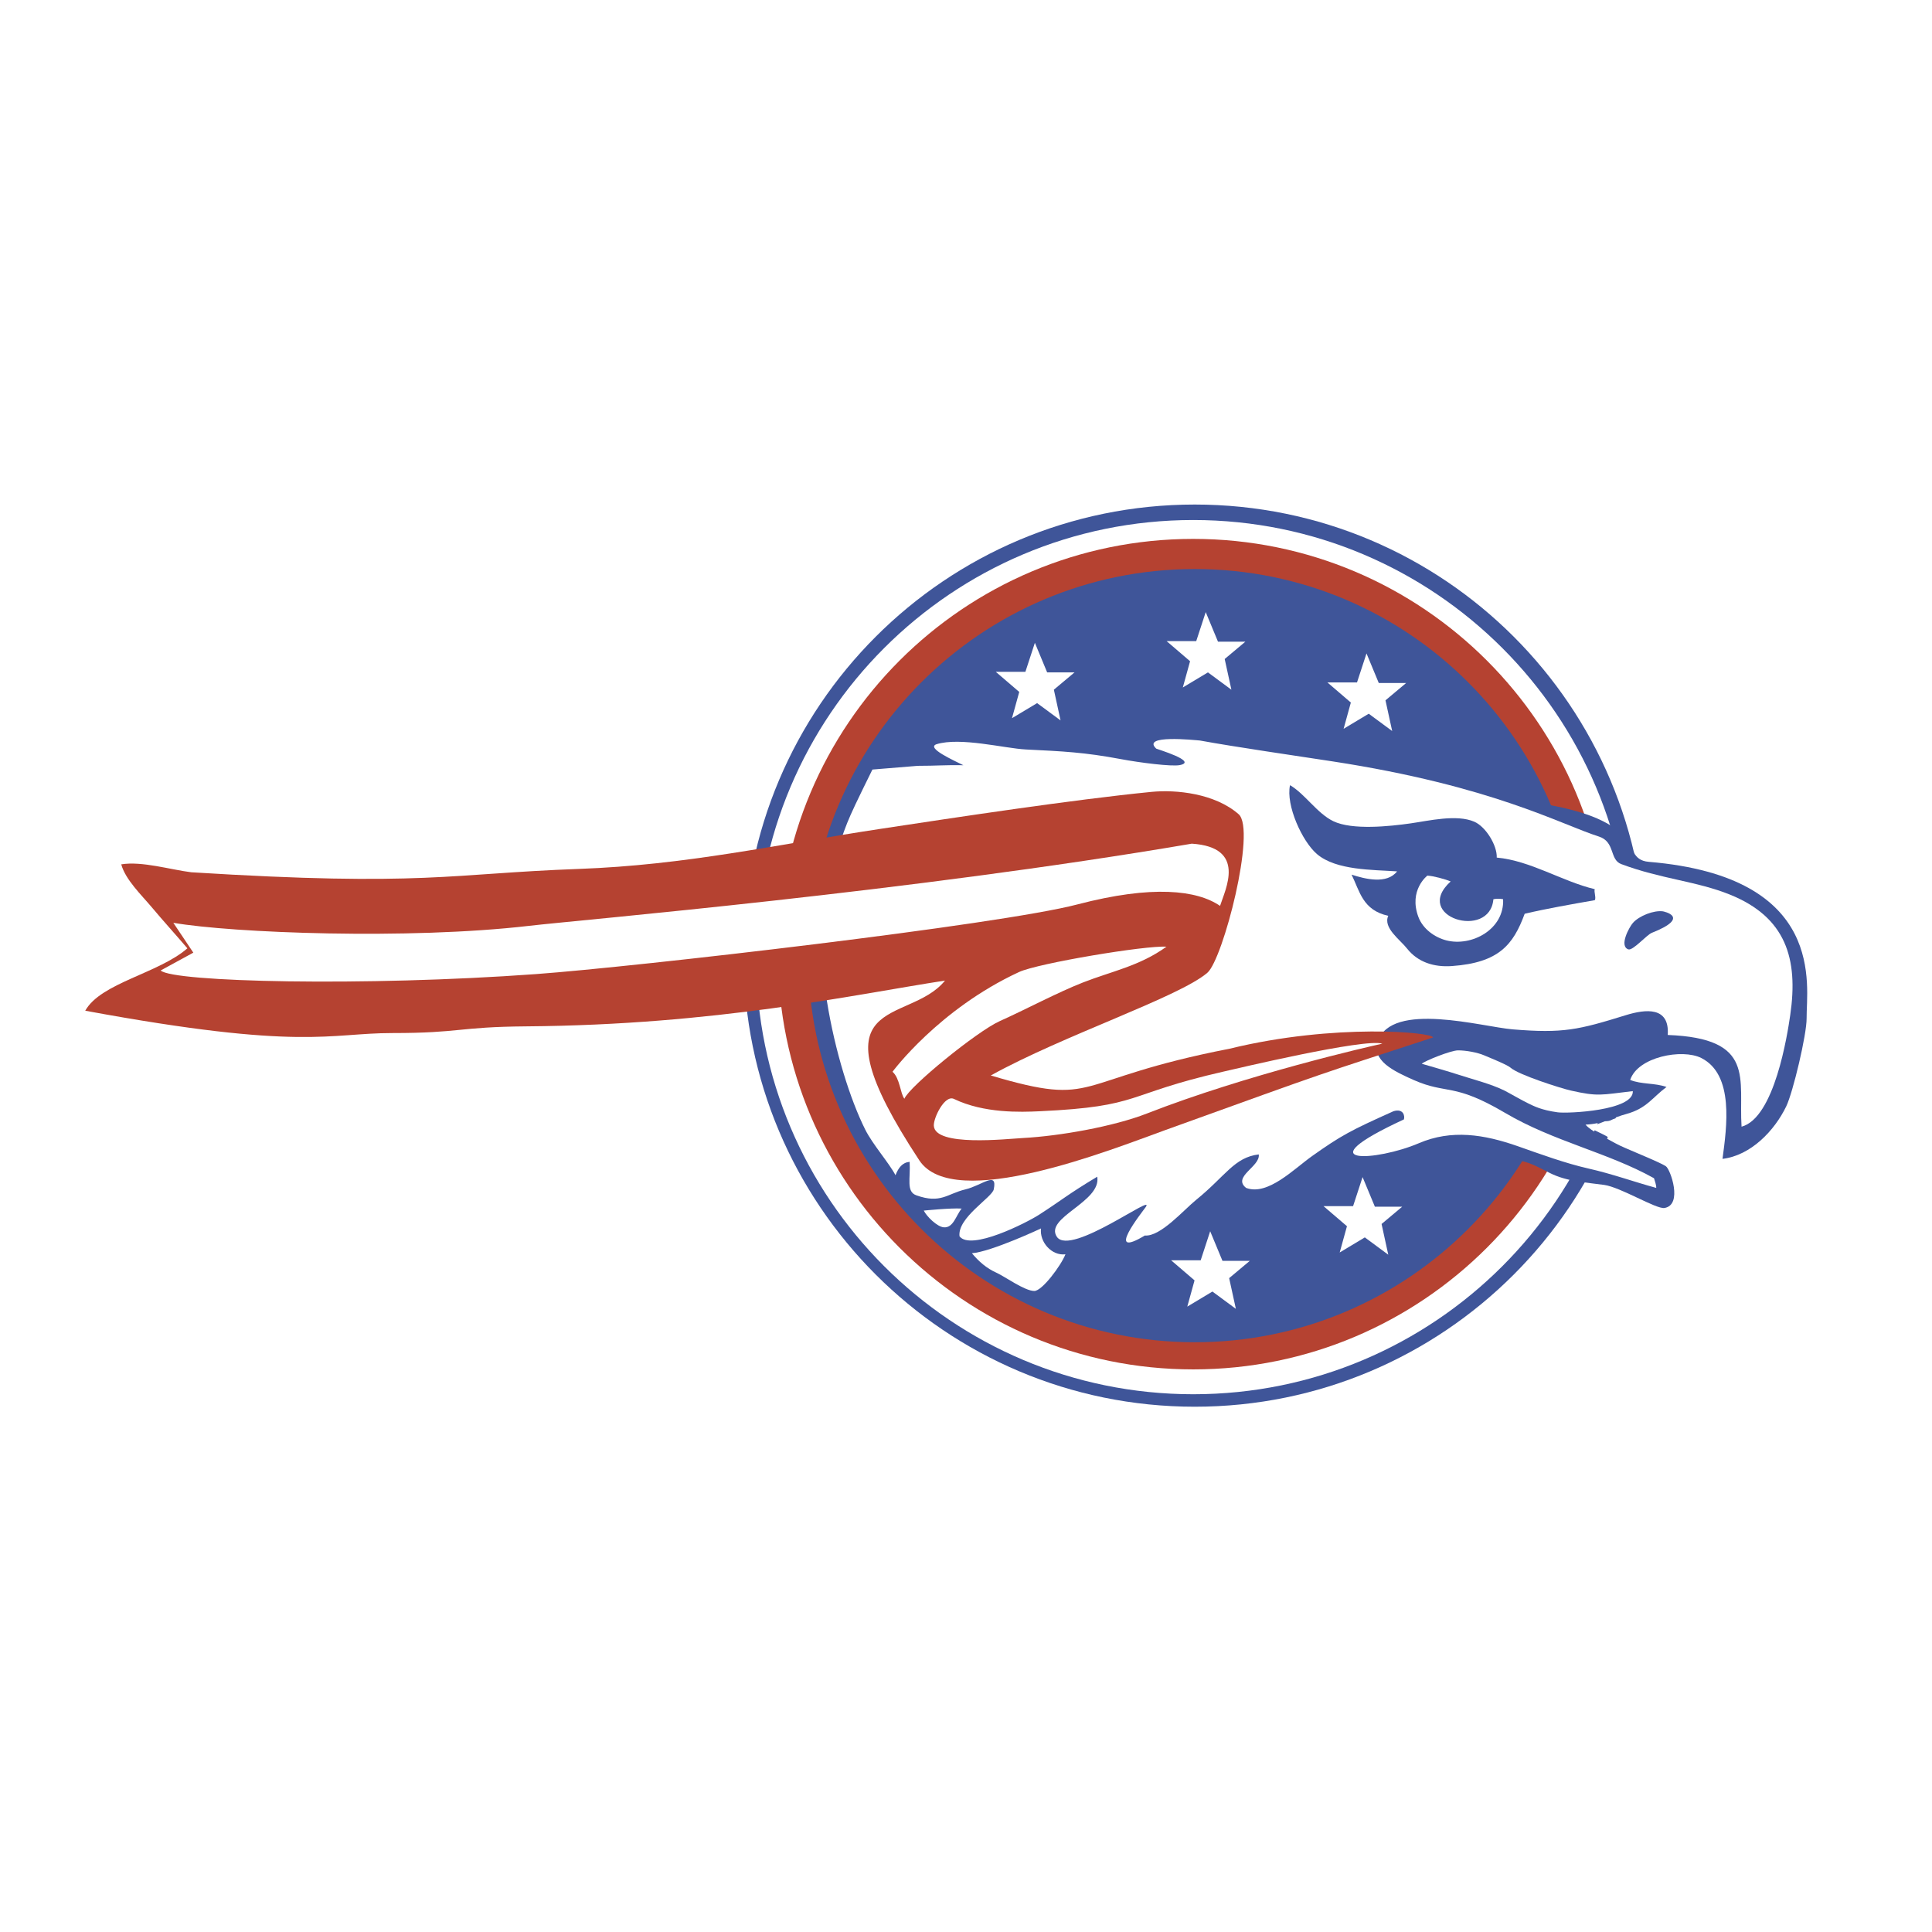 <svg xmlns="http://www.w3.org/2000/svg" width="2500" height="2500" viewBox="0 0 192.756 192.756"><g fill-rule="evenodd" clip-rule="evenodd"><path fill="#fff" d="M0 0h192.756v192.756H0V0z"/><path d="M164.205 95.344c0 24.857-20.15 45.005-45.006 45.005s-45.006-20.148-45.006-45.005c0-24.856 20.15-45.006 45.006-45.006s45.006 20.15 45.006 45.006z" fill="#3f5599"/><path d="M162.66 95.493c0 24.085-19.525 43.611-43.609 43.611-24.086 0-43.611-19.525-43.611-43.611 0-24.085 19.525-43.611 43.611-43.611 24.084 0 43.609 19.526 43.609 43.611z" fill="#fff"/><path d="M160.48 95.196c0 22.88-18.549 41.429-41.43 41.429-22.882 0-41.43-18.549-41.43-41.429 0-22.881 18.548-41.43 41.43-41.43s41.43 18.548 41.43 41.43z" fill="#b54231"/><path d="M157.77 95.344c0 21.302-17.268 38.572-38.57 38.572s-38.572-17.27-38.572-38.572c0-21.303 17.269-38.571 38.572-38.571s38.57 17.269 38.57 38.571z" fill="#3f5599"/><path fill="#fff" d="M132.047 120.336h2.951l.947-2.897 1.227 2.952h2.728l-2.06 1.726.668 3.065-2.34-1.727-2.506 1.504.725-2.619-2.34-2.004zM116.842 125.738h2.951l.947-2.896 1.225 2.951h2.73l-2.062 1.727.67 3.064-2.34-1.727-2.508 1.504.725-2.617-2.338-2.006zM116.396 63.966h2.952l.947-2.896 1.225 2.952h2.728l-2.06 1.727.669 3.063-2.339-1.727-2.508 1.504.724-2.618-2.338-2.005zM99.352 67.03h2.951l.947-2.897 1.225 2.952h2.73l-2.06 1.727.667 3.063-2.339-1.726-2.506 1.504.724-2.618-2.339-2.005zM132.438 68.088h2.951l.947-2.896 1.225 2.952h2.73l-2.061 1.727.668 3.063-2.339-1.726-2.506 1.503.722-2.618-2.337-2.005z"/><path d="M150.391 114.506c-.086.334-.002.828.023 1.164 1.875.062 2.639.572 4.211 1.359 1.729.867 3.604.934 5.42 1.189 1.646.23 5.197 2.434 6.016 2.303 1.857-.299.596-3.863.148-4.16-.768-.512-4.219-1.818-5.049-2.301-.869-.506-2.436-1.195-2.971-1.857 1.707-.074 2.686-.68 4.102-1.07 2-.551 2.559-1.629 3.977-2.686-1.18-.418-2.496-.244-3.623-.701.744-2.301 5.189-3.15 7.098-2.186 3.287 1.664 2.535 6.889 2.111 10.059 2.828-.336 5.182-2.803 6.357-5.234.674-1.391 2.055-7.197 2.035-8.799-.039-3.182 2.08-14.114-15.75-15.601-1.67-.139-1.484-1.47-2.371-2.412-.857-.91-2.674-2.934-11.732-3.839-.766-.077.131 2.625.154 3.362.127 4.036.076 8.046.297 12.083.303 5.55.115 11.125.141 16.681.004.768.27 1.941-.594 2.199v.447z" fill="#3f5599"/><path d="M141.85 106.131c.318-.297 2.916-1.338 3.621-1.336.801.002 1.928.205 2.617.502.57.242 2.291.932 2.619 1.225.811.723 5.039 2.064 6.016 2.283 2.729.613 2.957.436 6.182.057.111 1.949-6.484 2.252-7.492 2.115-1.643-.223-2.389-.627-2.916-.879-.605-.287-1.975-1.08-2.402-1.293-1.336-.668-3.375-1.18-4.512-1.559-.907-.305-3.733-1.115-3.733-1.115zM160.119 111.869c.725-.014.512-.176 1.209-.32.391 2.33.018.543-.873 1.99.238-.117-1.975-.943-1.783-1.113l1.447-.557zM92.166 120.781c.275.568 1.329 1.623 2.005 1.67.951.068 1.206-1.182 1.771-1.871-1.088-.072-3.776.201-3.776.201zM103.863 122.562c-.17 1.344 1.057 2.748 2.436 2.58-.436 1.117-2.324 3.658-3.105 3.658-.963 0-2.934-1.441-3.787-1.824-.969-.438-1.744-1.1-2.439-1.941 1.913-.139 6.895-2.473 6.895-2.473z" fill="#fff"/><path d="M87.042 76.777c-3.119 6.313-2.24 4.741-4.011 9.357-2.793 7.283.297 20.572 3.292 26.562.743 1.486 2.375 3.326 3.021 4.555.294-.742.678-1.266 1.411-1.336.101 1.67-.371 2.971.669 3.342 2.438.871 3.068-.156 4.901-.594 1.648-.393 3.212-1.883 2.822 0-.166.807-3.639 2.822-3.416 4.68 1.114 1.484 6.68-1.34 7.945-2.154 2.291-1.475 2.824-2.006 5.795-3.789.445 2.525-5.348 4.086-4.012 6.018 1.412 1.93 9.938-4.51 8.838-2.973-.371.521-4.158 5.273-.074 2.822 1.562.133 3.875-2.553 5.125-3.564 2.93-2.375 3.787-4.232 6.238-4.529.182 1.207-2.674 2.227-1.262 3.342 2.164.82 4.779-1.9 6.609-3.193 2.873-2.031 3.787-2.525 8.096-4.457.965-.297 1.154.443 1.039.818-10.102 4.678-2.674 4.158 1.484 2.377 3.275-1.404 6.52-.881 9.879.295 2.256.793 4.752 1.709 7.055 2.229 2.4.543 4.604 1.348 6.758 1.932.004-.318-.135-.664-.223-.965-4.629-2.582-10.008-3.658-14.855-6.518-5.197-3.064-5.77-1.803-9.133-3.287-2.023-.893-4.223-1.955-3.564-3.861 1.389-4.031 10.43-1.438 13.441-1.188 5.061.418 6.57.047 11.289-1.412 2-.617 4.391-.879 4.191 1.973 8.805.33 7.059 4.379 7.365 9.15 3.297-.875 4.578-9.223 4.855-11.123.832-5.664-.445-9.781-6.014-12.031-3.336-1.348-6.861-1.552-10.844-3.045-1.188-.445-.594-2.228-2.229-2.748-3.842-1.223-10.619-5.05-26.588-7.501-3.551-.545-9.68-1.433-13.219-2.08-.549-.043-5.889-.617-4.357.81.051.046 4.209 1.27 2.352 1.642-.814.163-3.98-.24-5.867-.594-3.658-.688-5.775-.78-9.506-.966-2.088-.104-6.535-1.263-8.912-.52-1.04.371 1.696 1.596 2.686 2.091-1.909-.03-2.633.062-4.542.062l-4.528.371z" fill="#fff"/><path d="M128.705 78.337c-.43 1.985 1.197 5.606 2.699 6.882 1.912 1.625 5.539 1.549 7.984 1.718-1.021 1.308-3.172.771-4.541.326.816 1.649 1.098 3.551 3.66 4.107-.539 1.197 1.152 2.354 1.871 3.264 1.084 1.369 2.682 1.878 4.482 1.75 4.676-.336 6.115-2.112 7.258-5.217 2.111-.502 4.816-.975 6.998-1.356.148-.232-.105-.86-.006-1.097-3.217-.762-6.398-2.845-9.779-3.153.053-1.194-1.082-3.08-2.246-3.581-1.758-.758-4.533-.09-6.35.169-2.059.293-5.82.697-7.715-.22-1.616-.783-2.821-2.721-4.315-3.592z" fill="#3f5599"/><path d="M126.031 58.507h.223-.223zM142.408 87.36c.613.037 1.764.344 2.324.582-3.885 3.54 3.914 5.88 4.264 1.775.252-.065.719-.065.969 0 .143 3.005-3.137 4.755-5.664 4.105-1.164-.3-2.34-1.14-2.787-2.336-1-2.677.894-4.126.894-4.126z" fill="#fff"/><path d="M165.912 90.925c-.918-.125-2.361.446-2.984 1.139-.379.422-1.414 2.32-.475 2.653.457.162 1.826-1.441 2.348-1.648 4.008-1.587 1.111-2.144 1.111-2.144z" fill="#3f5599"/><path d="M12.097 86.236c.409 1.521 2.032 3.075 3.035 4.269 1.165 1.39 2.387 2.731 3.564 4.109-2.882 2.512-8.633 3.44-10.192 6.225 21.723 4.01 24.26 2.229 30.635 2.229 6.818 0 6.55-.615 13.368-.668 19.014-.152 32.417-3.119 41.775-4.568-3.676 4.568-13.702 1.004-2.562 17.936 3.441 5.23 19.209-1.096 24.508-3.008 17.602-6.35 14.482-5.236 26.736-9.246.1-.529-9.805-1.447-20.275 1.113-16.041 3.119-12.922 5.904-23.84 2.674 7.24-4.01 18.77-7.812 21.611-10.248 1.561-1.337 4.902-14.26 3.119-15.819-2.373-2.077-6.232-2.47-8.689-2.228-7.908.78-19.605 2.562-26.958 3.676-10.71 1.623-19.479 3.622-30.19 4.011-12.895.468-15.373 1.782-38.656.334-2.1-.263-4.921-1.128-6.989-.791z" fill="#b54231"/><path d="M137.914 104.127c-1.416.305-13.549 3.088-23.469 6.961-3.375 1.318-8.736 2.254-12.365 2.451-1.678.092-8.8.893-8.912-1.225-.041-.787 1.091-3.115 2.005-2.674 3.008 1.447 6.637 1.32 8.551 1.23 10.287-.479 8.352-1.678 18.352-3.959 1.223-.278 14.092-3.341 15.838-2.784zM89.046 106.93c.744.65.774 2.18 1.185 2.691.491-1.225 7.259-6.732 9.509-7.742 2.602-1.166 5.729-2.846 8.318-3.861 2.836-1.111 5.645-1.633 8.318-3.565-2.051-.148-12.816 1.651-14.705 2.526-8.02 3.712-12.625 9.951-12.625 9.951zM17.293 92.068l1.995 2.979-3.257 1.777c1.194 1.162 20.346 1.609 37.448.361 9.932-.725 46.211-4.907 54.016-6.951 7.486-1.961 11.943-1.426 14.229.146.523-1.647 2.705-5.851-2.82-6.207-28.163 4.812-60.956 7.597-66.127 8.199-12.013 1.399-29.59.714-35.484-.304z" fill="#fff"/></g></svg>